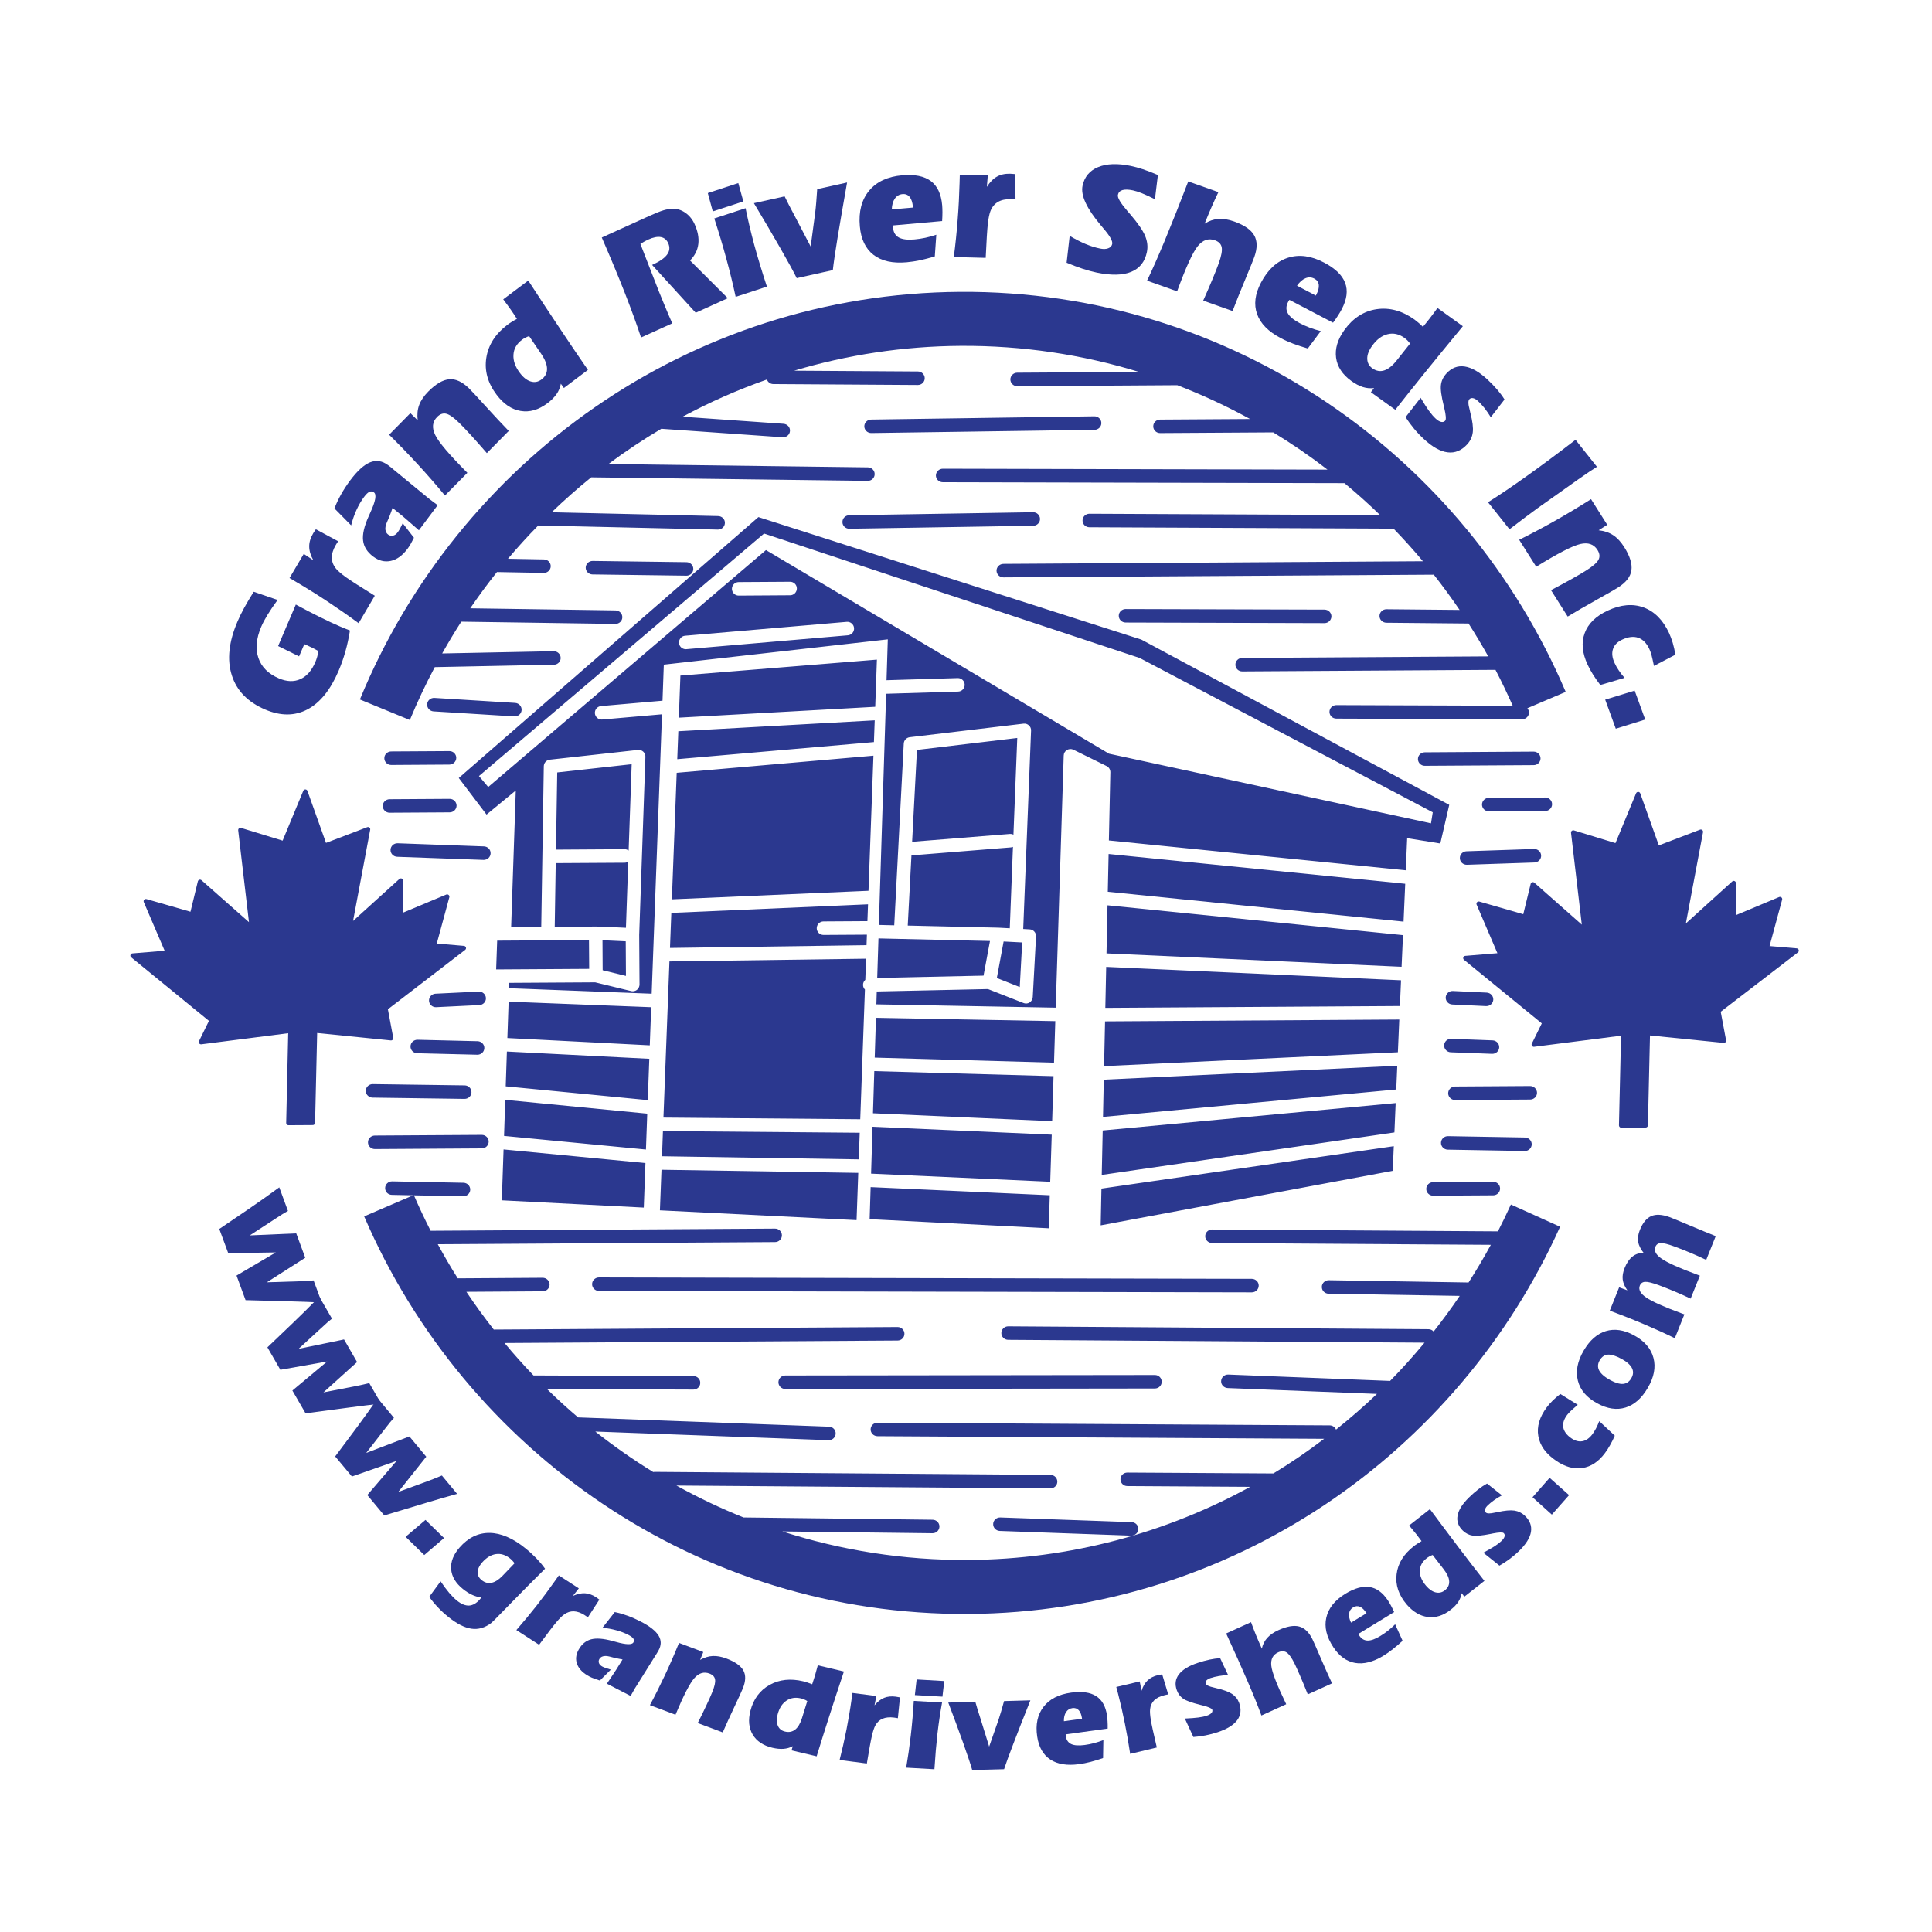 <?xml version="1.0" encoding="UTF-8" standalone="no"?>
<svg
   xmlns:dc="http://purl.org/dc/elements/1.1/"
   xmlns:cc="http://creativecommons.org/ns#"
   xmlns:rdf="http://www.w3.org/1999/02/22-rdf-syntax-ns#"
   xmlns:svg="http://www.w3.org/2000/svg"
   xmlns="http://www.w3.org/2000/svg"
   version="1.1"
   id="svg2"
   viewBox="0 0 250 250"
   height="250"
   width="250">
  <defs
     id="defs4">
    <clipPath
       clipPathUnits="userSpaceOnUse"
       id="clipPath3340">
      <path
         d="M 0,612 792,612 792,0 0,0 Z"
         id="path3342" />
    </clipPath>
  </defs>
  <g
     transform="translate(-93.654,-360.203)"
     id="layer1">
    <g
       transform="matrix(0.517,0,0,-0.517,13.467,643.51)"
       id="g3344">
      <g
         clip-path="url(#clipPath18)"
         id="g3346">
        <g
           transform="translate(251.297,358.205)"
           id="g3348">
          <path
             d="m 0,0 c 0,-0.935 0.779,-1.688 1.729,-1.687 l 14.557,0.095 c 0.95,0.005 1.726,0.765 1.716,1.7 -0.003,0.932 -0.783,1.686 -1.733,1.676 L 1.716,1.697 C 0.758,1.688 -0.017,0.926 0,0 m 26.594,-23.825 c 0.045,0.94 -0.697,1.719 -1.657,1.759 l -21.602,0.782 c -0.946,0.033 -1.75,-0.695 -1.784,-1.632 -0.041,-0.93 0.707,-1.712 1.661,-1.75 l 21.601,-0.784 0.073,0 c 0.919,0.009 1.688,0.721 1.708,1.625 m 50.735,71.178 c 0.018,0.937 -0.751,1.699 -1.695,1.716 l -23.485,0.309 c -0.944,0.015 -1.74,-0.73 -1.753,-1.665 -0.007,-0.933 0.758,-1.7 1.708,-1.71 L 75.586,45.69 c 0.014,-0.004 0.014,-0.004 0.031,-0.004 0.937,0.006 1.702,0.746 1.712,1.667 m 39.082,10.089 46.006,0.75 c 0.947,0.012 1.709,0.784 1.692,1.715 -0.017,0.935 -0.796,1.68 -1.754,1.663 l -46.006,-0.75 c -0.951,-0.012 -1.709,-0.786 -1.692,-1.719 0.007,-0.93 0.793,-1.668 1.734,-1.664 0,0 0.013,0.005 0.02,0.005 m -83.884,-46.971 0.107,0 c 0.916,0.006 1.661,0.687 1.722,1.575 0.055,0.935 -0.658,1.737 -1.616,1.8 l -20.194,1.251 c -0.954,0.058 -1.781,-0.65 -1.829,-1.577 -0.069,-0.935 0.658,-1.734 1.609,-1.798 z m 202.776,23.345 0.02,0 c 0.95,0.003 1.709,0.753 1.72,1.684 0,0.936 -0.77,1.694 -1.73,1.698 l -49.764,0.142 c -0.95,0.005 -1.73,-0.75 -1.73,-1.685 -0.003,-0.93 0.763,-1.686 1.72,-1.692 z M 1.335,-13.64 l 15.026,0.092 c 0.954,0.01 1.72,0.767 1.72,1.702 -0.011,0.932 -0.796,1.687 -1.737,1.68 L 1.314,-10.26 c -0.95,-0.006 -1.719,-0.767 -1.712,-1.702 0.014,-0.932 0.779,-1.685 1.733,-1.678 m 11.65,-48.667 10.799,0.526 c 0.95,0.045 1.685,0.841 1.64,1.767 -0.048,0.937 -0.868,1.654 -1.819,1.606 l -10.802,-0.525 c -0.937,-0.051 -1.671,-0.84 -1.623,-1.774 0.045,-0.909 0.81,-1.606 1.729,-1.606 0.031,0 0.049,0 0.076,0.006 M 6.554,-72.11 c -0.034,-0.93 0.728,-1.705 1.685,-1.726 l 15.023,-0.371 0.059,0 c 0.926,0.007 1.684,0.734 1.708,1.654 0.025,0.927 -0.734,1.705 -1.684,1.73 l -15.02,0.363 c -0.961,0.022 -1.754,-0.713 -1.771,-1.65 M -4.649,-83.231 c -0.011,-0.934 0.758,-1.703 1.701,-1.713 l 23.015,-0.319 0.035,0 c 0.933,0.007 1.702,0.748 1.709,1.667 0.01,0.934 -0.748,1.702 -1.702,1.716 l -23.005,0.317 c -0.954,0.013 -1.736,-0.735 -1.753,-1.668 m 2.288,-14.591 26.759,0.172 c 0.961,0.003 1.719,0.768 1.719,1.701 0,0.933 -0.785,1.681 -1.736,1.678 l -26.756,-0.167 c -0.964,-0.008 -1.729,-0.77 -1.719,-1.703 0,-0.93 0.779,-1.685 1.733,-1.681 m 284.326,-13.874 c -1.027,-2.279 -2.121,-4.505 -3.25,-6.719 l -71.524,0.463 c -0.95,0.004 -1.736,-0.744 -1.736,-1.681 0,-0.933 0.759,-1.695 1.713,-1.702 l 69.779,-0.45 c -1.753,-3.219 -3.613,-6.365 -5.576,-9.433 l -34.971,0.57 c -0.953,0.017 -1.746,-0.728 -1.753,-1.662 -0.02,-0.936 0.742,-1.698 1.692,-1.718 l 32.819,-0.539 c -2.069,-3.058 -4.245,-6.039 -6.533,-8.929 -0.303,0.357 -0.766,0.587 -1.28,0.59 l -105.173,0.72 c -0.954,0.007 -1.733,-0.744 -1.743,-1.68 -0.007,-0.931 0.765,-1.696 1.712,-1.702 l 104.209,-0.707 c -2.746,-3.319 -5.618,-6.52 -8.627,-9.581 -0.035,0.003 -0.066,0.01 -0.103,0.01 l -40.386,1.585 c -0.961,0.038 -1.75,-0.686 -1.795,-1.623 -0.041,-0.929 0.701,-1.712 1.658,-1.757 l 37.345,-1.462 c -3.274,-3.132 -6.702,-6.101 -10.24,-8.935 -0.261,0.617 -0.878,1.063 -1.592,1.063 l -113.158,0.666 c -0.953,0.01 -1.736,-0.745 -1.736,-1.674 -0.007,-0.937 0.762,-1.696 1.72,-1.703 l 111.788,-0.655 c -4.074,-3.102 -8.301,-5.995 -12.701,-8.665 l -36.542,0.22 c -0.963,0.004 -1.736,-0.748 -1.736,-1.681 0,-0.933 0.759,-1.695 1.706,-1.699 l 30.767,-0.188 c -21.001,-11.517 -45.015,-18.146 -70.579,-18.304 -16.218,-0.103 -31.849,2.419 -46.518,7.137 l 37.568,-0.45 c 0.014,0.004 0.024,0 0.038,0 0.936,0.004 1.695,0.745 1.709,1.672 0.01,0.926 -0.759,1.695 -1.703,1.709 l -47.324,0.569 c -5.782,2.313 -11.392,4.99 -16.801,7.989 l 93.595,-0.714 0.025,0 c 0.936,0 1.711,0.748 1.711,1.675 0.011,0.929 -0.757,1.695 -1.702,1.702 l -99.071,0.759 c -0.134,0 -0.254,-0.011 -0.374,-0.038 -5.034,3.087 -9.862,6.475 -14.488,10.123 l 58.363,-2.156 0.086,0 c 0.927,0.004 1.679,0.721 1.709,1.627 0.045,0.934 -0.696,1.719 -1.657,1.75 l -62.814,2.324 c -2.677,2.274 -5.274,4.642 -7.783,7.099 l 36.646,-0.138 0.017,0 c 0.946,0.007 1.702,0.759 1.702,1.682 0.017,0.934 -0.756,1.699 -1.709,1.699 l -40.026,0.155 c -2.511,2.621 -4.934,5.329 -7.254,8.122 l 98.392,0.618 c 0.941,0.003 1.716,0.771 1.699,1.705 0,0.934 -0.776,1.682 -1.733,1.675 l -101.055,-0.632 c -2.399,3.061 -4.691,6.204 -6.849,9.45 l 19.107,0.124 c 0.96,0.007 1.719,0.765 1.719,1.702 0,0.926 -0.79,1.682 -1.737,1.682 l -21.251,-0.138 c -1.764,2.783 -3.411,5.635 -5,8.545 l 84.416,0.528 c 0.96,0.007 1.729,0.769 1.715,1.703 -0.003,0.936 -0.778,1.68 -1.733,1.673 l -86.182,-0.542 c -1.483,2.911 -2.883,5.862 -4.18,8.872 l 12.319,-0.238 0.052,0 c 0.933,0 1.702,0.741 1.716,1.655 0.017,0.929 -0.738,1.708 -1.692,1.725 l -17.851,0.351 c -0.944,0.009 -1.736,-0.725 -1.753,-1.661 -0.017,-0.937 0.734,-1.706 1.684,-1.719 l 5.326,-0.111 -12.261,-5.274 c 25.349,-58.881 83.64,-99.929 151.278,-99.507 65.907,0.415 122.461,40.108 148.05,96.916 l -12.315,5.56 z M 179.462,83.915 c -0.021,0.931 -0.804,1.677 -1.757,1.664 l -55.862,-0.814 c -0.961,-0.01 -1.719,-0.782 -1.709,-1.712 0.014,-0.928 0.793,-1.669 1.737,-1.664 l 0.013,0 55.876,0.808 c 0.947,0.017 1.716,0.782 1.702,1.718 M 98.636,-156.186 c 0,-0.933 0.775,-1.695 1.726,-1.688 l 92.493,0.124 0.014,0 c 0.953,0.006 1.701,0.762 1.701,1.691 0,0.93 -0.764,1.685 -1.715,1.685 l -92.493,-0.116 c -0.951,-0.007 -1.726,-0.759 -1.726,-1.696 M 292.27,-11.499 c -0.007,0.932 -0.783,1.68 -1.733,1.671 L 276.45,-9.912 c -0.954,-0.008 -1.725,-0.767 -1.719,-1.697 0.01,-0.94 0.779,-1.688 1.744,-1.685 l 14.086,0.093 c 0.94,0 1.718,0.767 1.709,1.702 m -16.362,-47.163 -8.455,0.405 c -0.951,0.048 -1.761,-0.673 -1.806,-1.602 -0.041,-0.937 0.687,-1.727 1.634,-1.775 l 8.459,-0.404 c 0.024,-0.007 0.062,0 0.092,0 0.913,0 1.672,0.706 1.723,1.605 0.042,0.934 -0.693,1.727 -1.647,1.771 M 152.384,-191.654 c -0.034,-0.93 0.703,-1.712 1.657,-1.746 l 32.881,-1.177 0.068,0 c 0.924,0.007 1.689,0.717 1.72,1.633 0.03,0.926 -0.711,1.713 -1.668,1.747 l -32.874,1.17 c -0.943,0.034 -1.754,-0.694 -1.784,-1.627 m 110.137,82.165 15.024,0.093 c 0.95,0.009 1.716,0.771 1.709,1.701 0,0.937 -0.773,1.692 -1.736,1.681 l -15.017,-0.092 c -0.954,-0.007 -1.73,-0.769 -1.719,-1.703 0.007,-0.932 0.782,-1.687 1.739,-1.68 m 27.01,85.139 c -0.034,0.935 -0.834,1.662 -1.788,1.633 l -16.896,-0.568 c -0.941,-0.03 -1.693,-0.808 -1.658,-1.743 0.024,-0.92 0.799,-1.639 1.733,-1.637 l 0.045,0 16.9,0.573 c 0.937,0.031 1.702,0.814 1.664,1.742 m -24.278,-47.486 c -0.034,-0.936 0.707,-1.719 1.65,-1.757 l 10.329,-0.39 0.082,0 c 0.92,0.003 1.689,0.716 1.723,1.623 0.031,0.933 -0.71,1.715 -1.66,1.75 l -10.34,0.39 c -0.95,0.042 -1.75,-0.678 -1.784,-1.616 m 23.245,-11.887 c -0.014,0.931 -0.785,1.686 -1.739,1.682 l -18.778,-0.12 c -0.958,-0.007 -1.719,-0.769 -1.719,-1.702 0.01,-0.933 0.797,-1.682 1.743,-1.682 l 18.784,0.12 c 0.94,0.004 1.72,0.766 1.709,1.702 m -3.044,-14.587 c 0.938,0.007 1.702,0.742 1.72,1.662 0.017,0.932 -0.745,1.701 -1.702,1.722 l -19.254,0.339 c -0.947,0.018 -1.74,-0.73 -1.754,-1.664 -0.017,-0.927 0.748,-1.702 1.702,-1.716 l 19.247,-0.336 c 0.018,-0.007 0.027,-0.007 0.041,-0.007 m 2.207,96.585 c 0.961,0.007 1.726,0.767 1.719,1.703 -0.01,0.933 -0.782,1.679 -1.733,1.678 L 260.418,1.482 c -0.964,-0.003 -1.73,-0.767 -1.719,-1.702 0.007,-0.929 0.776,-1.681 1.733,-1.673 z M 51.998,-131.64 c 0,-0.93 0.772,-1.692 1.719,-1.695 l 163.395,-0.353 0.021,0 c 0.943,0.006 1.713,0.757 1.713,1.688 0.009,0.937 -0.77,1.687 -1.734,1.695 l -163.381,0.353 c -0.951,0 -1.733,-0.751 -1.733,-1.688 M 6.386,9.565 l 0,0.004 z m 6.235,13.239 29.823,0.604 c 0.951,0.015 1.72,0.788 1.689,1.721 -0.024,0.934 -0.814,1.675 -1.757,1.658 L 14.474,26.225 c 1.524,2.704 3.109,5.362 4.784,7.956 l 38.556,-0.564 0.031,0 c 0.944,0.01 1.713,0.746 1.719,1.669 0.014,0.93 -0.744,1.697 -1.705,1.714 l -36.36,0.53 c 2.124,3.11 4.347,6.138 6.688,9.074 l 11.701,-0.218 c 0.01,0 0.028,-0.006 0.045,0 0.922,0.003 1.692,0.736 1.712,1.654 0.014,0.935 -0.734,1.7 -1.695,1.722 l -9.015,0.167 c 2.426,2.877 4.952,5.651 7.584,8.33 l 44.953,-1.028 0.045,0 c 0.94,0.008 1.698,0.736 1.718,1.656 0.032,0.931 -0.72,1.7 -1.677,1.726 l -41.686,0.952 c 3.177,3.05 6.468,5.973 9.903,8.742 l 69.204,-0.881 0.03,0 c 0.947,0.004 1.702,0.748 1.713,1.668 0.013,0.935 -0.752,1.699 -1.696,1.709 L 56.075,73.63 c 4.261,3.18 8.702,6.134 13.293,8.853 0.086,-0.012 0.168,-0.037 0.254,-0.043 l 30.053,-2.105 c 0.045,-0.005 0.107,-0.01 0.138,-0.01 0.892,0.01 1.65,0.683 1.708,1.57 0.076,0.935 -0.648,1.743 -1.599,1.81 l -25.266,1.774 c 6.74,3.627 13.795,6.738 21.097,9.308 0.226,-0.655 0.858,-1.132 1.609,-1.138 l 36.148,-0.231 0.028,0 c 0.943,0.005 1.712,0.755 1.712,1.682 0.017,0.929 -0.762,1.693 -1.712,1.7 l -30.976,0.199 c 13.224,3.942 27.201,6.125 41.675,6.214 15.525,0.096 30.52,-2.192 44.641,-6.525 l -30.482,-0.194 c -0.941,-0.005 -1.719,-0.772 -1.709,-1.702 0.01,-0.935 0.786,-1.685 1.743,-1.681 l 40.036,0.257 c 6.282,-2.417 12.363,-5.253 18.214,-8.462 l -22.528,-0.144 c -0.947,-0.004 -1.713,-0.767 -1.702,-1.697 0,-0.935 0.773,-1.69 1.733,-1.681 l 28.293,0.175 c 4.708,-2.857 9.231,-5.966 13.579,-9.315 l -96.268,0.223 c -0.948,0 -1.726,-0.759 -1.737,-1.694 0,-0.926 0.765,-1.683 1.73,-1.688 l 100.53,-0.231 c 3.071,-2.548 6.056,-5.208 8.918,-7.991 l -72.742,0.336 c -0.954,0.004 -1.729,-0.749 -1.736,-1.684 -0.01,-0.931 0.766,-1.696 1.709,-1.698 l 76.139,-0.349 c 2.546,-2.631 5.006,-5.35 7.346,-8.159 L 154.943,48.648 c -0.947,-0.011 -1.718,-0.766 -1.718,-1.701 0.006,-0.937 0.796,-1.687 1.736,-1.678 l 107.708,0.674 c 2.244,-2.857 4.403,-5.801 6.458,-8.824 l -18.304,0.174 c -0.954,0.009 -1.729,-0.744 -1.743,-1.676 -0.01,-0.935 0.759,-1.691 1.716,-1.705 l 20.575,-0.192 c 1.716,-2.689 3.37,-5.426 4.918,-8.227 l -61.565,-0.385 c -0.954,-0.006 -1.719,-0.765 -1.708,-1.7 0.003,-0.931 0.771,-1.686 1.722,-1.676 l 63.369,0.394 c 1.535,-2.94 2.956,-5.933 4.314,-8.983 l -44.133,0.159 c -0.954,0.004 -1.729,-0.753 -1.729,-1.685 -0.007,-0.935 0.765,-1.693 1.719,-1.697 l 46.477,-0.164 0.027,0 c 0.944,0.003 1.702,0.753 1.709,1.68 0,0.417 -0.158,0.787 -0.405,1.084 l 9.598,4.085 C 270.479,75.821 212.01,117.145 144.145,116.733 76.286,116.294 18.331,74.23 -6.118,14.708 L 6.386,9.569 c 1.87,4.529 3.96,8.941 6.235,13.235 m 155.311,-88.607 -44.885,0.834 -0.312,-9.959 44.877,-1.269 z m -0.44,-13.77 -44.863,1.262 -0.33,-10.548 44.847,-1.977 z m -46.026,-35.788 44.833,-2.288 0.254,8.269 -44.837,2.035 z m -49.5,80.042 49.211,2.143 1.239,33.814 -49.242,-4.283 z m -2.471,-64.301 49.246,-0.776 0.243,6.664 -49.255,0.412 z m 0.36,9.68 49.26,-0.412 1.17,32.458 c -0.285,0.299 -0.463,0.694 -0.473,1.133 -0.018,0.511 0.212,0.975 0.566,1.295 l 0.195,5.292 -49.218,-0.684 z m 1.637,42.458 49.195,0.693 0.092,2.627 -10.857,-0.067 c -0.923,-0.007 -1.702,0.745 -1.702,1.682 0,0.929 0.745,1.693 1.685,1.701 l 11.001,0.069 0.155,4.214 -49.232,-2.148 z m 95.548,-46.734 -44.854,1.98 -0.36,-11.733 44.836,-2.034 z m -34.943,73.302 24.446,1.962 c 0.332,0.027 0.642,-0.042 0.912,-0.186 L 158.413,5.07 133.308,2.078 Z m 122.862,-23.365 -73.957,7.464 -0.254,-12.029 73.857,-3.355 z m -0.491,-11.294 -73.798,3.35 -0.217,-10.255 73.734,0.46 z m -101.168,0.565 5.737,-2.261 0.608,11.158 -4.65,0.24 z m -79.594,65.16 49.156,2.723 0.422,11.804 -49.183,-3.985 z m 49.654,-65.144 26.611,0.577 1.613,8.666 -27.912,0.648 z m 8.568,30.673 -0.926,-17.566 22.696,-0.529 2.841,-0.15 0.796,20.382 c -0.157,-0.068 -0.336,-0.121 -0.522,-0.138 l -24.816,-1.994 c -0.027,-0.005 -0.055,-0.005 -0.069,-0.005 m -58.617,24.082 49.225,4.281 0.199,5.441 -49.156,-2.73 z M 60.127,-22.768 c 0.378,0.003 0.731,-0.127 1.016,-0.343 L 61.905,-1.496 43.271,-3.557 42.956,-22.89 c 0.055,0.005 0.103,0.014 0.151,0.014 z m -32.143,-30.091 23.287,0.144 -0.052,7.199 -22.978,-0.144 z m 37.366,-48.463 -35.509,3.41 -0.44,-12.737 35.534,-1.819 z M 42.644,-42.19 c 5.023,0.028 9.59,0.06 10.229,0.065 l 0.017,0 0.017,0 c 1.112,0.003 5.199,-0.199 7.563,-0.316 l 0.577,16.564 c -0.254,-0.168 -0.567,-0.268 -0.896,-0.275 l -17.017,-0.102 c -0.086,0 -0.151,0.011 -0.24,0.018 z M 181.38,1.134 95.517,52.101 l -69.52,-59.3 -2.316,2.741 71.355,60.697 94.01,-31.143 73.362,-38.627 -0.442,-2.762 z M 86.993,42.391 c 0,0.928 0.755,1.69 1.684,1.699 l 12.872,0.08 c 0.937,0.004 1.702,-0.746 1.702,-1.677 0,-0.936 -0.751,-1.694 -1.674,-1.702 L 88.694,40.707 c -0.929,-0.004 -1.684,0.749 -1.701,1.684 m 29.03,-11.62 -40.437,-3.475 c -0.051,-0.005 -0.103,-0.005 -0.137,-0.005 -0.875,-0.003 -1.627,0.662 -1.699,1.541 -0.068,0.937 0.604,1.753 1.531,1.83 l 40.454,3.475 c 0.93,0.079 1.746,-0.608 1.829,-1.539 0.076,-0.932 -0.607,-1.744 -1.541,-1.827 m 139.979,-50.78 8.294,-1.33 2.237,9.672 L 189.475,29.696 93.629,60.36 18.63,-4.947 l 6.949,-9.155 7.319,6.028 -1.163,-34.183 c 1.997,0.01 4.711,0.025 7.536,0.048 l 0.638,40.195 c 0.017,0.85 0.655,1.561 1.506,1.652 l 22.058,2.44 c 0.484,0.056 0.974,-0.11 1.335,-0.439 0.363,-0.337 0.559,-0.81 0.532,-1.303 l -1.551,-44.546 0.079,-12.414 c 0.003,-0.522 -0.241,-1.016 -0.639,-1.338 -0.295,-0.233 -0.669,-0.363 -1.04,-0.363 -0.133,0 -0.281,0.013 -0.418,0.048 l -9.008,2.189 -21.505,-0.131 -0.038,-1.338 35.688,-1.376 2.587,69.929 -14.954,-1.304 c -0.052,-0.008 -0.09,-0.008 -0.138,-0.008 -0.871,-0.009 -1.623,0.66 -1.702,1.545 -0.085,0.924 0.608,1.746 1.541,1.83 l 15.38,1.343 0.326,9.027 56.064,6.329 -0.319,-10.229 17.81,0.535 c 0.943,0.027 1.719,-0.71 1.75,-1.64 0.017,-0.934 -0.704,-1.716 -1.64,-1.74 l -18.019,-0.547 -1.823,-57.859 3.851,-0.094 2.385,45.489 c 0.044,0.819 0.676,1.49 1.493,1.587 l 28.491,3.399 c 0.488,0.059 0.982,-0.099 1.335,-0.437 0.367,-0.333 0.576,-0.813 0.542,-1.306 l -1.963,-49.656 1.61,-0.091 c 0.453,-0.02 0.875,-0.219 1.171,-0.556 0.294,-0.334 0.456,-0.766 0.428,-1.221 l -0.824,-15.176 c -0.034,-0.546 -0.322,-1.04 -0.775,-1.335 -0.271,-0.171 -0.59,-0.268 -0.892,-0.268 -0.22,0 -0.433,0.041 -0.632,0.117 l -8.908,3.5 -27.836,-0.604 -0.097,-3.219 44.888,-0.834 2.001,63.093 c 0.01,0.581 0.318,1.103 0.82,1.397 0.487,0.298 1.094,0.32 1.61,0.071 l 8.303,-4.088 c 0.591,-0.29 0.951,-0.893 0.944,-1.555 l -0.37,-17.072 74.312,-7.465 z M 65.803,-88.955 30.259,-85.5 l -0.298,-9.028 35.516,-3.408 z m -5.333,34.475 -0.051,8.654 c -1.616,0.077 -4.107,0.207 -5.82,0.272 l 0.041,-7.506 z m 118.824,-62.435 73.095,13.65 0.267,6.163 -73.174,-10.614 z m 73.829,30.605 -73.325,-6.859 -0.24,-11.122 73.253,10.635 z m -184.149,-26.844 49.221,-2.45 0.422,11.825 -49.249,0.782 z m 186.541,81.732 -74.238,7.451 -0.203,-9.452 L 255.1,-40.9 Z M 66.317,-75.226 30.671,-73.407 30.379,-82.12 65.93,-85.568 Z m 0.471,12.913 -35.684,1.383 -0.313,-9.097 35.644,-1.826 z m 186.739,-14.66 -73.462,-3.475 -0.192,-9.321 73.4,6.864 z m 0.505,11.572 -73.647,-0.46 -0.244,-11.198 73.538,3.47 z"
             style="fill:#2b388f;fill-opacity:1"
             id="path3350" />
        </g>
        <g
           transform="translate(271.231,311.239)"
           id="g3352">
          <path
             d="m 0,0 -6.808,0.577 3.143,11.595 c 0.059,0.213 -0.01,0.431 -0.178,0.575 -0.168,0.142 -0.388,0.18 -0.591,0.096 l -10.74,-4.499 -0.052,7.982 c -0.006,0.228 -0.133,0.43 -0.336,0.518 -0.202,0.084 -0.432,0.05 -0.597,-0.096 l -11.602,-10.511 4.289,22.844 c 0.042,0.202 -0.03,0.404 -0.192,0.533 -0.161,0.131 -0.363,0.167 -0.563,0.094 l -10.308,-3.934 -4.643,13.011 c -0.075,0.219 -0.281,0.371 -0.521,0.376 -0.234,0.003 -0.432,-0.131 -0.525,-0.35 l -5.168,-12.469 -10.394,3.181 c -0.189,0.054 -0.381,0.016 -0.535,-0.109 -0.141,-0.121 -0.206,-0.308 -0.189,-0.495 l 2.694,-22.981 -11.88,10.494 c -0.151,0.134 -0.35,0.177 -0.535,0.117 -0.189,-0.06 -0.33,-0.21 -0.381,-0.405 l -1.846,-7.598 -11.009,3.166 c -0.213,0.06 -0.429,-0.007 -0.576,-0.171 -0.151,-0.16 -0.186,-0.392 -0.093,-0.596 l 5.209,-12.154 -8.054,-0.669 c -0.227,-0.019 -0.422,-0.174 -0.491,-0.395 -0.068,-0.222 0,-0.456 0.189,-0.599 l 19.45,-15.897 -2.484,-5.054 c -0.097,-0.186 -0.066,-0.405 0.047,-0.573 0.121,-0.168 0.32,-0.264 0.533,-0.237 l 21.742,2.779 -0.505,-22.449 c -0.017,-0.15 0.052,-0.301 0.155,-0.411 0.116,-0.11 0.25,-0.169 0.411,-0.169 l 6.109,0.038 c 0.302,0.007 0.555,0.247 0.555,0.553 l 0.522,22.493 18.434,-1.859 c 0.186,-0.014 0.354,0.048 0.47,0.181 0.117,0.127 0.168,0.313 0.137,0.485 l -1.335,7.13 19.327,14.853 C 0.47,-0.868 0.556,-0.625 0.491,-0.401 0.419,-0.178 0.216,-0.021 0,0"
             style="fill:#2b388f;fill-opacity:1"
             id="path3354" />
        </g>
        <g
           transform="translate(605.303,310.215)"
           id="g3356">
          <path
             d="m 0,0 c -0.068,0.223 -0.261,0.382 -0.497,0.405 l -6.802,0.576 3.144,11.595 c 0.061,0.206 0,0.427 -0.168,0.573 -0.158,0.144 -0.388,0.183 -0.587,0.095 l -10.751,-4.499 -0.045,7.985 c -0.007,0.228 -0.141,0.427 -0.343,0.515 -0.206,0.089 -0.435,0.05 -0.597,-0.099 l -11.602,-10.504 4.296,22.84 c 0.031,0.201 -0.03,0.408 -0.195,0.535 -0.159,0.129 -0.371,0.168 -0.56,0.094 l -10.309,-3.936 -4.649,13.014 c -0.075,0.22 -0.277,0.373 -0.515,0.376 -0.233,0 -0.442,-0.133 -0.535,-0.355 l -5.157,-12.466 -10.395,3.184 c -0.185,0.05 -0.391,0.012 -0.535,-0.11 -0.151,-0.122 -0.223,-0.307 -0.192,-0.498 l 2.697,-22.979 -11.88,10.495 c -0.147,0.126 -0.349,0.177 -0.539,0.117 -0.191,-0.058 -0.336,-0.218 -0.377,-0.405 l -1.856,-7.599 -10.998,3.166 c -0.213,0.062 -0.44,-0.005 -0.584,-0.17 -0.141,-0.163 -0.182,-0.396 -0.092,-0.597 l 5.205,-12.153 -8.047,-0.669 c -0.233,-0.017 -0.429,-0.178 -0.494,-0.396 -0.079,-0.215 0.004,-0.455 0.186,-0.603 l 19.46,-15.9 -2.485,-5.05 c -0.106,-0.183 -0.075,-0.406 0.048,-0.571 0.12,-0.171 0.319,-0.26 0.525,-0.233 l 21.749,2.773 -0.521,-22.446 c 0,-0.154 0.061,-0.305 0.171,-0.408 0.097,-0.109 0.251,-0.172 0.402,-0.172 l 6.118,0.042 c 0.302,0.003 0.556,0.243 0.556,0.549 l 0.519,22.497 18.426,-1.86 c 0.175,-0.021 0.365,0.048 0.481,0.178 0.12,0.131 0.168,0.309 0.137,0.488 l -1.341,7.127 19.333,14.855 C -0.01,-0.462 0.059,-0.22 0,0"
             style="fill:#2b388f;fill-opacity:1"
             id="path3358" />
        </g>
        <g
           transform="translate(242.69,390.176)"
           id="g3360">
          <path
             d="m 0,0 c -0.285,-1.808 -0.659,-3.546 -1.132,-5.228 -0.473,-1.678 -1.043,-3.311 -1.716,-4.884 -2.035,-4.767 -4.636,-7.975 -7.803,-9.645 -3.178,-1.667 -6.705,-1.671 -10.583,-0.02 -4.344,1.858 -7.127,4.718 -8.339,8.584 -1.232,3.863 -0.758,8.345 1.435,13.449 0.45,1.071 1.009,2.216 1.681,3.442 0.68,1.23 1.465,2.562 2.368,3.996 l 5.974,-2.048 c -1.046,-1.45 -1.907,-2.709 -2.546,-3.771 -0.645,-1.068 -1.17,-2.049 -1.551,-2.948 -1.252,-2.938 -1.479,-5.544 -0.697,-7.817 0.783,-2.277 2.502,-3.974 5.131,-5.098 1.973,-0.839 3.757,-0.901 5.346,-0.194 1.596,0.707 2.841,2.123 3.75,4.238 0.189,0.45 0.357,0.904 0.481,1.364 0.127,0.458 0.23,0.939 0.305,1.44 -0.532,0.298 -1.04,0.571 -1.517,0.813 -0.48,0.235 -0.936,0.452 -1.372,0.635 l -0.638,0.275 -1.311,-3.062 -5.247,2.586 4.434,10.384 C -11.41,5.331 -9.405,4.292 -7.515,3.356 -5.621,2.417 -3.97,1.646 -2.546,1.038 -1.979,0.8 -1.52,0.607 -1.132,0.45 -0.762,0.293 -0.374,0.143 0,0"
             style="fill:#2b388f;fill-opacity:1"
             id="path3362" />
        </g>
        <g
           transform="translate(239.74,412.507)"
           id="g3364">
          <path
             d="M 0,0 C -0.083,-0.122 -0.168,-0.239 -0.254,-0.369 -0.34,-0.494 -0.453,-0.69 -0.607,-0.951 -1.28,-2.088 -1.599,-3.157 -1.585,-4.149 -1.568,-5.141 -1.198,-6.059 -0.491,-6.906 0,-7.482 0.827,-8.188 1.98,-9.017 c 1.153,-0.821 3.544,-2.358 7.186,-4.608 l -4.046,-6.88 c -2.492,1.839 -5.035,3.611 -7.621,5.325 -2.591,1.72 -5.227,3.367 -7.897,4.937 l -1.777,1.05 3.565,6.036 2.392,-1.589 c -0.683,1.224 -1.019,2.363 -1.026,3.438 -0.01,1.069 0.319,2.161 0.978,3.276 0.113,0.216 0.336,0.527 0.618,0.94 0.037,0.038 0.071,0.072 0.085,0.094 z"
             style="fill:#2b388f;fill-opacity:1"
             id="path3366" />
        </g>
        <g
           transform="translate(258.709,413.397)"
           id="g3368">
          <path
             d="m 0,0 c -0.268,-0.53 -0.521,-1.036 -0.789,-1.504 -0.272,-0.467 -0.539,-0.893 -0.827,-1.272 -1.259,-1.68 -2.643,-2.687 -4.176,-3.023 -1.527,-0.335 -3.003,0.029 -4.417,1.091 -1.496,1.119 -2.344,2.462 -2.525,4.025 -0.186,1.563 0.288,3.578 1.396,6.041 0.093,0.235 0.244,0.572 0.446,0.996 1.287,2.8 1.579,4.459 0.886,4.982 -0.371,0.278 -0.752,0.326 -1.136,0.156 -0.381,-0.173 -0.837,-0.604 -1.349,-1.295 -0.703,-0.939 -1.331,-2.02 -1.887,-3.234 -0.56,-1.217 -1.002,-2.51 -1.342,-3.868 l -4.176,4.235 c 0.436,1.17 0.992,2.345 1.661,3.533 0.666,1.183 1.431,2.359 2.309,3.534 1.778,2.371 3.425,3.859 4.959,4.478 1.544,0.614 3.033,0.377 4.482,-0.703 0.24,-0.179 0.497,-0.38 0.789,-0.609 0.291,-0.234 0.587,-0.488 0.895,-0.752 L 3.202,10.233 C 3.353,10.094 3.593,9.903 3.901,9.667 4.214,9.427 4.897,8.925 5.933,8.146 L 1.239,1.867 C 0.151,2.805 -0.689,3.535 -1.28,4.062 -1.894,4.588 -2.323,4.962 -2.567,5.177 L -5.363,7.464 C -5.439,7.199 -5.542,6.904 -5.659,6.589 -5.772,6.27 -5.93,5.856 -6.129,5.341 L -6.801,3.775 C -7.093,3.109 -7.199,2.519 -7.141,2.007 -7.076,1.493 -6.856,1.091 -6.465,0.796 -6.077,0.511 -5.666,0.42 -5.236,0.521 c 0.435,0.099 0.84,0.383 1.176,0.852 0.168,0.219 0.357,0.518 0.567,0.894 0.202,0.37 0.432,0.827 0.682,1.364 z"
             style="fill:#2b388f;fill-opacity:1"
             id="path3370" />
        </g>
        <g
           transform="translate(266.468,423.961)"
           id="g3372">
          <path
             d="m 0,0 c -2.045,2.49 -4.238,5 -6.558,7.532 -2.323,2.536 -4.79,5.098 -7.415,7.682 l 5.322,5.403 1.829,-1.795 c -0.168,1.428 -0.052,2.702 0.371,3.828 0.415,1.132 1.173,2.249 2.264,3.358 1.905,1.928 3.659,2.956 5.275,3.088 1.62,0.131 3.253,-0.633 4.937,-2.28 0.601,-0.594 1.991,-2.085 4.163,-4.479 2.172,-2.388 4.094,-4.447 5.775,-6.174 l -5.48,-5.553 c -1.39,1.619 -2.697,3.083 -3.901,4.407 -1.215,1.327 -2.173,2.347 -2.917,3.07 -1.383,1.378 -2.492,2.163 -3.301,2.372 -0.814,0.214 -1.582,-0.05 -2.327,-0.8 -1.194,-1.209 -1.342,-2.712 -0.47,-4.511 0.868,-1.803 3.548,-4.958 8.043,-9.469 z"
             style="fill:#2b388f;fill-opacity:1"
             id="path3374" />
        </g>
        <g
           transform="translate(287.534,463.854)"
           id="g3376">
          <path
             d="m 0,0 c -0.367,-0.115 -0.686,-0.252 -0.968,-0.408 -0.291,-0.146 -0.559,-0.314 -0.803,-0.496 -1.341,-1.013 -2.062,-2.256 -2.147,-3.749 -0.103,-1.489 0.435,-3.021 1.616,-4.579 0.85,-1.129 1.753,-1.84 2.714,-2.122 0.957,-0.291 1.853,-0.123 2.673,0.497 0.937,0.703 1.404,1.595 1.397,2.669 -0.011,1.08 -0.491,2.32 -1.448,3.727 z m 7.941,-11.916 c -0.169,-0.935 -0.519,-1.801 -1.074,-2.592 -0.56,-0.798 -1.315,-1.565 -2.3,-2.301 -2.21,-1.654 -4.443,-2.296 -6.701,-1.917 -2.265,0.385 -4.262,1.731 -5.998,4.039 -2.242,2.965 -3.092,6.062 -2.577,9.291 0.514,3.224 2.288,5.979 5.308,8.258 0.298,0.223 0.638,0.456 1.033,0.695 0.381,0.24 0.82,0.501 1.314,0.767 -0.463,0.716 -0.95,1.465 -1.496,2.239 -0.553,0.782 -1.191,1.664 -1.932,2.645 l 6.263,4.702 C 2.687,9.454 5.353,5.398 7.8,1.745 c 2.44,-3.662 4.746,-7.058 6.914,-10.202 l -6.015,-4.524 z"
             style="fill:#2b388f;fill-opacity:1"
             id="path3378" />
        </g>
        <g
           transform="translate(317.529,493.897)"
           id="g3380">
          <path
             d="M 0,0 C 1.603,0.721 2.817,1.21 3.641,1.455 4.464,1.699 5.226,1.824 5.933,1.836 7.062,1.862 8.129,1.524 9.118,0.826 10.109,0.13 10.878,-0.816 11.417,-2 c 0.816,-1.795 1.122,-3.463 0.933,-5.01 -0.192,-1.541 -0.882,-2.905 -2.073,-4.096 l 9.454,-9.438 -8.033,-3.646 -10.919,11.972 0.185,0.083 c 1.75,0.792 2.945,1.635 3.586,2.518 0.642,0.881 0.724,1.827 0.268,2.84 -0.392,0.863 -1.009,1.373 -1.853,1.528 -0.851,0.153 -1.912,-0.058 -3.181,-0.639 -0.32,-0.148 -0.649,-0.313 -0.961,-0.489 -0.323,-0.182 -0.642,-0.371 -0.971,-0.582 l 4.612,-11.849 c 0.418,-1.053 0.909,-2.258 1.479,-3.613 0.556,-1.357 1.18,-2.831 1.887,-4.427 l -7.813,-3.54 c -1.064,3.228 -2.416,6.968 -4.08,11.218 -1.668,4.241 -3.583,8.85 -5.745,13.808 z"
             style="fill:#2b388f;fill-opacity:1"
             id="path3382" />
        </g>
        <g
           transform="translate(341.71,495.877)"
           id="g3384">
          <path
             d="m 0,0 c 0.587,-2.918 1.314,-5.974 2.172,-9.174 0.875,-3.198 1.929,-6.68 3.167,-10.459 l -7.82,-2.558 c -0.659,3.076 -1.431,6.248 -2.323,9.513 -0.885,3.267 -1.894,6.639 -3.03,10.113 z m -8.208,-0.808 -1.246,4.59 7.632,2.503 1.266,-4.593 z"
             style="fill:#2b388f;fill-opacity:1"
             id="path3386" />
        </g>
        <g
           transform="translate(354.514,478.37)"
           id="g3388">
          <path
             d="m 0,0 c -0.813,1.661 -2.189,4.147 -4.087,7.474 -1.894,3.32 -4.111,7.084 -6.63,11.288 l 7.687,1.702 c 0.275,-0.589 0.638,-1.313 1.091,-2.181 0.45,-0.863 0.961,-1.836 1.534,-2.917 L 3.49,7.911 4.636,16.483 c 0.082,0.743 0.178,1.604 0.254,2.606 0.082,0.997 0.165,2.066 0.233,3.186 l 7.481,1.66 C 11.609,18.364 10.826,13.764 10.226,10.152 9.636,6.534 9.234,3.823 9.035,2.007 Z"
             style="fill:#2b388f;fill-opacity:1"
             id="path3390" />
        </g>
        <g
           transform="translate(378.304,495.569)"
           id="g3392">
          <path
             d="M 0,0 5.309,0.465 5.288,0.645 C 5.188,1.749 4.921,2.574 4.478,3.118 4.036,3.661 3.438,3.901 2.69,3.833 1.887,3.764 1.25,3.396 0.776,2.721 0.302,2.052 0.042,1.146 0,0 m 10.768,-11.758 c -1.266,-0.389 -2.488,-0.705 -3.671,-0.963 -1.181,-0.243 -2.32,-0.42 -3.405,-0.513 -3.506,-0.307 -6.255,0.311 -8.266,1.862 -1.997,1.549 -3.143,3.926 -3.418,7.136 -0.333,3.682 0.443,6.65 2.313,8.91 1.874,2.256 4.636,3.544 8.273,3.865 3.126,0.275 5.518,-0.207 7.179,-1.441 1.644,-1.234 2.594,-3.243 2.838,-6.033 0.041,-0.513 0.069,-1.103 0.069,-1.772 0,-0.669 -0.028,-1.403 -0.076,-2.207 L 0.313,-4.005 C 0.302,-4.077 0.302,-4.149 0.302,-4.224 c 0,-0.081 0,-0.208 0.017,-0.38 0.103,-1.146 0.594,-1.949 1.452,-2.429 0.861,-0.468 2.165,-0.633 3.891,-0.48 0.899,0.08 1.802,0.214 2.711,0.409 0.91,0.189 1.839,0.447 2.773,0.766 z"
             style="fill:#2b388f;fill-opacity:1"
             id="path3394" />
        </g>
        <g
           transform="translate(409.273,498.074)"
           id="g3396">
          <path
             d="m 0,0 c -0.147,0.016 -0.295,0.027 -0.445,0.041 -0.145,0.003 -0.381,0.016 -0.687,0.024 -1.321,0.035 -2.405,-0.197 -3.266,-0.7 -0.848,-0.499 -1.483,-1.266 -1.881,-2.299 -0.268,-0.707 -0.488,-1.765 -0.649,-3.17 -0.158,-1.409 -0.336,-4.252 -0.535,-8.526 l -7.978,0.207 c 0.398,3.065 0.717,6.15 0.954,9.243 0.25,3.097 0.401,6.199 0.487,9.301 l 0.055,2.061 7.004,-0.18 -0.231,-2.866 c 0.745,1.179 1.579,2.033 2.513,2.557 0.923,0.527 2.045,0.772 3.346,0.733 0.243,-0.006 0.624,-0.033 1.118,-0.085 0.048,-0.011 0.092,-0.022 0.12,-0.022 z"
             style="fill:#2b388f;fill-opacity:1"
             id="path3398" />
        </g>
        <g
           transform="translate(422.828,488.944)"
           id="g3400">
          <path
             d="m 0,0 c 1.459,-0.854 2.79,-1.534 4.019,-2.049 1.221,-0.504 2.409,-0.88 3.583,-1.118 0.812,-0.17 1.488,-0.153 2.044,0.063 0.556,0.206 0.892,0.568 1.002,1.086 0.144,0.721 -0.58,2.009 -2.182,3.866 C 8.212,2.155 8.013,2.397 7.869,2.56 7.858,2.574 7.845,2.594 7.824,2.613 c -3.558,4.226 -5.102,7.529 -4.605,9.91 0.464,2.238 1.757,3.795 3.885,4.684 2.137,0.887 4.866,0.985 8.205,0.299 0.922,-0.194 1.927,-0.468 3.022,-0.829 1.106,-0.362 2.351,-0.844 3.751,-1.443 L 21.338,9.178 c -1.346,0.67 -2.45,1.176 -3.298,1.513 -0.854,0.336 -1.596,0.573 -2.21,0.703 -1.129,0.232 -2.008,0.252 -2.632,0.067 C 12.58,11.267 12.199,10.876 12.072,10.265 11.921,9.565 12.738,8.21 14.481,6.192 14.787,5.827 15.03,5.549 15.205,5.35 17.086,3.155 18.308,1.373 18.881,0.012 19.45,-1.357 19.604,-2.706 19.33,-4.041 18.829,-6.479 17.515,-8.138 15.391,-9.006 13.27,-9.876 10.377,-9.933 6.716,-9.174 5.645,-8.951 4.481,-8.63 3.226,-8.222 1.98,-7.809 0.648,-7.309 -0.765,-6.719 Z"
             style="fill:#2b388f;fill-opacity:1"
             id="path3402" />
        </g>
        <g
           transform="translate(442.195,477.74)"
           id="g3404">
          <path
             d="m 0,0 c 1.246,2.574 2.729,5.943 4.469,10.107 1.722,4.172 3.677,9.077 5.844,14.724 l 7.545,-2.679 c -0.569,-1.168 -1.142,-2.414 -1.715,-3.733 -0.574,-1.315 -1.147,-2.701 -1.737,-4.156 1.105,0.698 2.24,1.088 3.439,1.182 1.176,0.09 2.491,-0.121 3.939,-0.631 2.553,-0.911 4.231,-2.064 5.03,-3.471 C 27.617,9.936 27.635,8.124 26.842,5.911 26.55,5.113 25.795,3.221 24.55,0.239 23.311,-2.747 22.258,-5.363 21.406,-7.607 l -7.353,2.609 c 0.875,1.947 1.661,3.749 2.343,5.403 0.69,1.654 1.198,2.963 1.548,3.936 0.659,1.841 0.903,3.181 0.742,3.999 -0.152,0.831 -0.725,1.414 -1.703,1.767 C 15.374,10.679 13.949,10.185 12.687,8.63 11.424,7.071 9.708,3.303 7.522,-2.676 Z"
             style="fill:#2b388f;fill-opacity:1"
             id="path3406" />
        </g>
        <g
           transform="translate(479.727,476.476)"
           id="g3408">
          <path
             d="m 0,0 4.718,-2.478 0.076,0.157 c 0.521,0.981 0.741,1.82 0.658,2.52 C 5.367,0.903 4.996,1.424 4.337,1.769 3.62,2.148 2.879,2.183 2.131,1.871 1.365,1.558 0.658,0.936 0,0 m 2.704,-15.716 c -1.276,0.355 -2.475,0.75 -3.606,1.178 -1.136,0.428 -2.194,0.898 -3.151,1.409 -3.116,1.637 -5.095,3.646 -5.94,6.031 -0.851,2.383 -0.528,5.001 0.972,7.857 1.718,3.273 3.973,5.349 6.77,6.241 2.79,0.889 5.813,0.481 9.045,-1.219 2.787,-1.464 4.537,-3.161 5.261,-5.089 0.727,-1.929 0.428,-4.137 -0.875,-6.613 -0.237,-0.458 -0.539,-0.966 -0.903,-1.53 -0.36,-0.565 -0.772,-1.167 -1.256,-1.81 L -1.901,-3.543 C -1.945,-3.593 -1.994,-3.651 -2.028,-3.72 -2.08,-3.787 -2.142,-3.901 -2.214,-4.047 -2.756,-5.066 -2.79,-6.005 -2.316,-6.87 c 0.469,-0.868 1.475,-1.705 3.016,-2.518 0.799,-0.414 1.633,-0.793 2.501,-1.123 0.868,-0.331 1.795,-0.614 2.752,-0.854 z"
             style="fill:#2b388f;fill-opacity:1"
             id="path3410" />
        </g>
        <g
           transform="translate(508.022,461.983)"
           id="g3412">
          <path
             d="M 0,0 C -0.22,0.307 -0.436,0.571 -0.669,0.806 -0.909,1.035 -1.143,1.237 -1.386,1.419 -2.745,2.4 -4.159,2.711 -5.606,2.354 -7.059,2 -8.355,1.035 -9.491,-0.558 c -0.83,-1.144 -1.239,-2.22 -1.222,-3.213 0.017,-1.007 0.436,-1.804 1.263,-2.409 0.961,-0.688 1.952,-0.863 2.975,-0.536 1.026,0.325 2.066,1.158 3.126,2.493 z m -9.011,-11.13 c -0.943,-0.117 -1.87,-0.033 -2.801,0.257 -0.916,0.293 -1.886,0.791 -2.878,1.512 -2.245,1.612 -3.514,3.558 -3.827,5.826 -0.301,2.274 0.389,4.581 2.074,6.929 2.174,3.011 4.872,4.751 8.112,5.224 C -5.105,9.085 -1.945,8.213 1.133,6.003 1.435,5.782 1.757,5.524 2.101,5.226 2.447,4.931 2.828,4.586 3.219,4.197 3.774,4.847 4.331,5.545 4.921,6.302 5.501,7.048 6.149,7.921 6.866,8.92 L 13.212,4.349 C 9.825,0.252 6.761,-3.511 3.987,-6.93 c -2.765,-3.416 -5.325,-6.632 -7.682,-9.634 l -6.109,4.394 z"
             style="fill:#2b388f;fill-opacity:1"
             id="path3414" />
        </g>
        <g
           transform="translate(510.668,448.415)"
           id="g3416">
          <path
             d="m 0,0 c 0.834,-1.395 1.534,-2.493 2.107,-3.286 0.574,-0.784 1.116,-1.417 1.62,-1.883 0.511,-0.476 0.974,-0.759 1.386,-0.855 0.412,-0.096 0.759,0 1.03,0.29 0.274,0.298 0.21,1.352 -0.22,3.147 C 5.865,-2.359 5.824,-2.179 5.8,-2.061 5.175,0.446 4.938,2.227 5.093,3.272 c 0.131,1.05 0.6,1.994 1.38,2.836 1.297,1.405 2.81,1.978 4.547,1.726 1.739,-0.262 3.609,-1.323 5.644,-3.196 0.927,-0.862 1.753,-1.713 2.471,-2.547 0.714,-0.835 1.338,-1.674 1.863,-2.513 L 17.56,-4.855 c -0.539,0.873 -1.071,1.636 -1.585,2.29 -0.522,0.652 -1.065,1.242 -1.627,1.76 -0.426,0.397 -0.834,0.632 -1.222,0.711 -0.388,0.077 -0.689,-0.012 -0.927,-0.261 -0.343,-0.369 -0.322,-1.241 0.07,-2.62 0.082,-0.331 0.133,-0.584 0.168,-0.767 0.555,-2.105 0.757,-3.735 0.614,-4.893 -0.141,-1.155 -0.614,-2.173 -1.439,-3.054 -1.417,-1.529 -3.033,-2.185 -4.848,-1.96 -1.819,0.22 -3.782,1.318 -5.903,3.281 -0.909,0.835 -1.743,1.717 -2.518,2.652 -0.765,0.928 -1.476,1.894 -2.1,2.888 z"
             style="fill:#2b388f;fill-opacity:1"
             id="path3418" />
        </g>
        <g
           transform="translate(532.908,415.517)"
           id="g3420">
          <path
             d="m 0,0 -5.374,6.76 c 2.886,1.812 6.184,4.044 9.894,6.693 3.712,2.646 7.713,5.625 12.006,8.931 L 21.89,15.627 C 21.334,15.282 20.727,14.891 20.054,14.447 19.395,14 18.447,13.357 17.254,12.518 L 6.979,5.24 C 6.036,4.557 4.989,3.778 3.829,2.906 2.656,2.03 1.383,1.06 0,0"
             style="fill:#2b388f;fill-opacity:1"
             id="path3422" />
        </g>
        <g
           transform="translate(535.334,412.879)"
           id="g3424">
          <path
             d="m 0,0 c 2.893,1.435 5.834,2.999 8.829,4.684 2.993,1.69 6.05,3.517 9.155,5.485 L 22.041,3.752 19.886,2.388 C 21.3,2.227 22.531,1.82 23.523,1.155 c 1.012,-0.661 1.922,-1.653 2.762,-2.967 1.442,-2.287 2.039,-4.236 1.802,-5.837 -0.233,-1.604 -1.345,-3.03 -3.335,-4.288 -0.707,-0.451 -2.475,-1.465 -5.299,-3.042 -2.82,-1.575 -5.264,-2.985 -7.315,-4.229 l -4.173,6.601 c 1.894,0.991 3.613,1.925 5.181,2.801 1.565,0.875 2.78,1.591 3.641,2.14 1.657,1.045 2.677,1.939 3.065,2.684 0.394,0.744 0.301,1.557 -0.254,2.438 -0.91,1.441 -2.34,1.942 -4.286,1.491 -1.957,-0.442 -5.638,-2.343 -11.05,-5.692 z"
             style="fill:#2b388f;fill-opacity:1"
             id="path3426" />
        </g>
        <g
           transform="translate(555.639,376.536)"
           id="g3428">
          <path
             d="m 0,0 c -0.673,0.882 -1.28,1.743 -1.815,2.594 -0.536,0.851 -0.989,1.685 -1.367,2.498 -1.358,2.907 -1.605,5.544 -0.723,7.915 0.875,2.368 2.793,4.233 5.734,5.607 3.274,1.532 6.286,1.795 9.008,0.8 2.711,-0.997 4.842,-3.128 6.365,-6.393 0.34,-0.753 0.659,-1.58 0.93,-2.484 0.264,-0.905 0.484,-1.89 0.662,-2.955 L 13.428,4.777 C 13.156,6.079 12.95,7.002 12.8,7.548 12.645,8.097 12.47,8.572 12.281,8.987 11.592,10.463 10.668,11.412 9.512,11.816 8.355,12.225 7.014,12.072 5.494,11.365 4.272,10.792 3.489,10.006 3.171,8.98 2.834,7.958 2.972,6.791 3.589,5.47 3.867,4.861 4.21,4.255 4.619,3.66 5.021,3.063 5.5,2.435 6.066,1.783 Z"
             style="fill:#2b388f;fill-opacity:1"
             id="path3430" />
        </g>
        <g
           transform="translate(564.238,375.129)"
           id="g3432">
          <path
             d="m 0,0 2.639,-7.241 -7.365,-2.294 -2.652,7.277 z"
             style="fill:#2b388f;fill-opacity:1"
             id="path3434" />
        </g>
        <g
           transform="translate(229.716,227.282)"
           id="g3436">
          <path
             d="m 0,0 c 0.419,0.014 0.923,0.041 1.551,0.065 0.604,0.031 1.387,0.086 2.32,0.162 l 2.042,-5.533 c -1.297,0.063 -2.598,0.118 -3.874,0.165 -1.284,0.041 -2.564,0.083 -3.844,0.124 l -11.348,0.309 -2.264,6.149 9.838,5.792 -11.911,-0.185 -2.241,6.054 7.58,5.154 c 1.112,0.762 2.286,1.568 3.487,2.423 1.197,0.857 2.512,1.804 3.946,2.841 l 2.172,-5.903 c -0.827,-0.449 -1.805,-1.046 -2.931,-1.811 l -0.02,-0.007 -6.602,-4.304 11.626,0.508 2.258,-6.105 -9.619,-6.145 z"
             style="fill:#2b388f;fill-opacity:1"
             id="path3438" />
        </g>
        <g
           transform="translate(243.741,200.97)"
           id="g3440">
          <path
             d="M 0,0 C 0.408,0.075 0.913,0.185 1.517,0.309 2.114,0.438 2.875,0.617 3.782,0.837 L 6.76,-4.297 C 5.459,-4.44 4.169,-4.585 2.896,-4.75 1.626,-4.907 0.364,-5.068 -0.909,-5.237 l -11.249,-1.492 -3.301,5.703 8.706,7.271 -11.715,-2.08 -3.243,5.621 6.571,6.287 c 0.978,0.926 1.973,1.907 3.02,2.944 1.043,1.037 2.168,2.175 3.404,3.431 l 3.164,-5.479 c -0.741,-0.573 -1.599,-1.322 -2.577,-2.255 l -0.017,-0.007 -5.766,-5.298 11.379,2.354 3.267,-5.662 -8.421,-7.59 z"
             style="fill:#2b388f;fill-opacity:1"
             id="path3442" />
        </g>
        <g
           transform="translate(262.106,177.254)"
           id="g3444">
          <path
             d="m 0,0 c 0.398,0.147 0.864,0.326 1.441,0.546 0.573,0.22 1.287,0.515 2.155,0.878 L 7.405,-3.167 C 6.156,-3.511 4.91,-3.863 3.682,-4.224 2.453,-4.581 1.229,-4.944 0.007,-5.309 l -10.834,-3.259 -4.244,5.106 7.329,8.544 -11.18,-3.905 -4.189,5.024 5.411,7.247 c 0.803,1.068 1.62,2.197 2.471,3.384 0.851,1.188 1.767,2.487 2.762,3.919 L -8.4,15.854 c -0.642,-0.683 -1.356,-1.562 -2.159,-2.625 l -0.017,-0.017 -4.767,-6.136 10.81,4.121 4.214,-5.065 -7.004,-8.819 z"
             style="fill:#2b388f;fill-opacity:1"
             id="path3446" />
        </g>
        <g
           transform="translate(261.591,167.564)"
           id="g3448">
          <path
             d="m 0,0 4.653,-4.54 -4.955,-4.248 -4.667,4.563 z"
             style="fill:#2b388f;fill-opacity:1"
             id="path3450" />
        </g>
        <g
           transform="translate(283.883,156.71)"
           id="g3452">
          <path
             d="M 0,0 C -0.151,0.223 -0.319,0.438 -0.515,0.638 -0.7,0.837 -0.899,1.029 -1.119,1.204 -2.241,2.106 -3.418,2.474 -4.65,2.302 -5.878,2.127 -7.035,1.424 -8.112,0.198 -8.833,-0.628 -9.2,-1.432 -9.224,-2.217 c -0.027,-0.779 0.312,-1.448 0.995,-1.99 0.762,-0.632 1.589,-0.848 2.474,-0.673 0.885,0.182 1.795,0.762 2.738,1.736 z m -18.506,-4.517 c 0.765,-1.138 1.489,-2.099 2.161,-2.895 0.677,-0.786 1.318,-1.428 1.922,-1.919 1.095,-0.882 2.107,-1.293 3.048,-1.252 0.936,0.055 1.839,0.569 2.696,1.551 0.035,0.048 0.107,0.117 0.172,0.213 0.086,0.102 0.141,0.185 0.193,0.247 -0.817,0.116 -1.61,0.349 -2.351,0.7 -0.749,0.347 -1.497,0.83 -2.258,1.441 -1.819,1.469 -2.797,3.119 -2.941,4.962 -0.141,1.846 0.563,3.655 2.114,5.422 2.158,2.464 4.653,3.678 7.498,3.651 C -3.418,7.569 -0.419,6.286 2.721,3.747 3.706,2.958 4.598,2.127 5.446,1.27 6.269,0.404 7.01,-0.474 7.642,-1.359 c -2.838,-2.8 -5.738,-5.724 -8.685,-8.757 -2.948,-3.037 -4.551,-4.654 -4.805,-4.842 -1.582,-1.191 -3.235,-1.665 -4.962,-1.411 -1.726,0.254 -3.665,1.246 -5.819,2.993 -0.916,0.73 -1.771,1.517 -2.56,2.36 -0.786,0.83 -1.51,1.703 -2.159,2.622 z"
             style="fill:#2b388f;fill-opacity:1"
             id="path3454" />
        </g>
        <g
           transform="translate(302.234,143.179)"
           id="g3456">
          <path
             d="m 0,0 c -0.103,0.072 -0.206,0.145 -0.306,0.224 -0.102,0.068 -0.27,0.177 -0.49,0.322 -0.933,0.603 -1.832,0.927 -2.694,0.961 -0.847,0.034 -1.657,-0.22 -2.426,-0.766 -0.522,-0.37 -1.17,-1.012 -1.936,-1.918 -0.778,-0.906 -2.23,-2.803 -4.35,-5.689 l -5.694,3.685 c 1.709,1.959 3.371,3.963 4.99,6.012 1.595,2.046 3.157,4.132 4.65,6.256 l 0.991,1.41 5.004,-3.239 -1.489,-1.894 c 1.084,0.494 2.086,0.713 3.005,0.669 C 0.175,5.981 1.091,5.659 2.018,5.062 2.203,4.945 2.457,4.757 2.793,4.499 2.828,4.465 2.855,4.444 2.875,4.427 Z"
             style="fill:#2b388f;fill-opacity:1"
             id="path3458" />
        </g>
        <g
           transform="translate(305.247,127.363)"
           id="g3460">
          <path
             d="m 0,0 c -0.487,0.145 -0.943,0.295 -1.379,0.453 -0.429,0.164 -0.827,0.336 -1.191,0.522 -1.589,0.827 -2.618,1.838 -3.102,3.046 -0.477,1.202 -0.357,2.451 0.367,3.734 0.776,1.366 1.808,2.217 3.116,2.56 1.304,0.336 3.082,0.203 5.322,-0.412 C 3.339,9.852 3.651,9.772 4.036,9.663 6.579,8.949 8.037,8.911 8.39,9.543 8.576,9.883 8.576,10.191 8.373,10.486 8.181,10.781 7.759,11.098 7.11,11.434 6.218,11.894 5.227,12.281 4.111,12.58 3.003,12.885 1.843,13.102 0.649,13.211 l 3.075,3.926 c 1.053,-0.22 2.12,-0.529 3.218,-0.923 1.095,-0.399 2.193,-0.889 3.301,-1.465 2.251,-1.157 3.724,-2.327 4.451,-3.508 C 15.401,10.062 15.401,8.813 14.66,7.498 14.54,7.281 14.396,7.048 14.237,6.784 14.069,6.52 13.901,6.245 13.716,5.957 L 9.125,-1.387 C 9.025,-1.521 8.895,-1.729 8.727,-2.015 8.569,-2.306 8.222,-2.924 7.694,-3.864 L 1.75,-0.789 c 0.659,0.998 1.181,1.77 1.555,2.326 0.37,0.563 0.631,0.95 0.782,1.188 L 5.676,5.277 C 5.442,5.318 5.188,5.36 4.894,5.422 4.616,5.467 4.238,5.545 3.775,5.648 L 2.361,6.012 C 1.75,6.163 1.249,6.177 0.81,6.07 0.371,5.957 0.069,5.724 -0.137,5.374 -0.336,5.023 -0.356,4.681 -0.219,4.33 -0.075,3.984 0.216,3.699 0.659,3.469 0.858,3.363 1.146,3.246 1.482,3.13 1.836,3.003 2.255,2.872 2.738,2.731 Z"
             style="fill:#2b388f;fill-opacity:1"
             id="path3462" />
        </g>
        <g
           transform="translate(317.766,121.203)"
           id="g3464">
          <path
             d="m 0,0 c 1.276,2.372 2.512,4.85 3.733,7.437 1.212,2.586 2.399,5.301 3.548,8.132 l 6.081,-2.278 -0.793,-1.963 c 1.061,0.594 2.124,0.92 3.154,0.968 1.043,0.051 2.182,-0.158 3.424,-0.625 2.166,-0.817 3.583,-1.812 4.242,-2.992 0.652,-1.184 0.604,-2.68 -0.13,-4.489 -0.261,-0.652 -0.968,-2.189 -2.114,-4.615 -1.146,-2.433 -2.121,-4.567 -2.914,-6.4 l -6.265,2.344 c 0.806,1.582 1.523,3.05 2.151,4.396 0.642,1.352 1.115,2.422 1.438,3.212 0.621,1.51 0.875,2.598 0.755,3.283 -0.1,0.691 -0.587,1.185 -1.414,1.5 C 13.52,8.418 12.285,8.051 11.156,6.799 10.023,5.549 8.441,2.481 6.403,-2.398 Z"
             style="fill:#2b388f;fill-opacity:1"
             id="path3466" />
        </g>
        <g
           transform="translate(357.156,122.227)"
           id="g3468">
          <path
             d="M 0,0 C -0.264,0.168 -0.535,0.305 -0.799,0.408 -1.06,0.515 -1.311,0.604 -1.564,0.662 -2.972,0.991 -4.19,0.803 -5.236,0.086 c -1.054,-0.714 -1.771,-1.86 -2.186,-3.432 -0.292,-1.133 -0.265,-2.073 0.062,-2.842 0.329,-0.761 0.926,-1.249 1.787,-1.448 0.975,-0.233 1.826,-0.072 2.543,0.494 0.717,0.571 1.28,1.528 1.702,2.876 z m -3.634,-11.297 c -0.724,-0.381 -1.492,-0.6 -2.33,-0.662 -0.83,-0.062 -1.75,0.034 -2.776,0.271 -2.306,0.552 -3.943,1.651 -4.921,3.291 -0.974,1.65 -1.167,3.633 -0.573,5.95 0.765,2.971 2.378,5.134 4.811,6.492 2.433,1.352 5.233,1.654 8.397,0.899 C -0.71,4.869 -0.367,4.772 0,4.649 0.377,4.532 0.779,4.382 1.225,4.203 1.458,4.869 1.688,5.583 1.912,6.338 2.131,7.093 2.378,7.964 2.632,8.945 L 9.169,7.391 C 7.772,3.212 6.517,-0.618 5.408,-4.087 4.283,-7.56 3.271,-10.807 2.344,-13.833 l -6.283,1.489 z"
             style="fill:#2b388f;fill-opacity:1"
             id="path3470" />
        </g>
        <g
           transform="translate(379.828,117.934)"
           id="g3472">
          <path
             d="m 0,0 c -0.127,0.027 -0.244,0.051 -0.378,0.068 -0.134,0.021 -0.319,0.055 -0.583,0.089 -1.125,0.145 -2.08,0.049 -2.865,-0.284 -0.779,-0.33 -1.387,-0.902 -1.826,-1.713 -0.295,-0.556 -0.573,-1.406 -0.841,-2.546 -0.271,-1.146 -0.699,-3.466 -1.273,-6.952 l -6.815,0.885 c 0.632,2.481 1.198,4.983 1.702,7.509 0.487,2.518 0.927,5.048 1.28,7.583 l 0.237,1.685 5.981,-0.775 -0.463,-2.33 c 0.748,0.898 1.541,1.53 2.392,1.877 0.841,0.34 1.818,0.446 2.924,0.299 C -0.313,5.367 0.007,5.312 0.429,5.226 0.47,5.209 0.498,5.195 0.525,5.195 Z"
             style="fill:#2b388f;fill-opacity:1"
             id="path3474" />
        </g>
        <g
           transform="translate(384.083,123.719)"
           id="g3476">
          <path
             d="M 0,0 0.439,3.912 7.357,3.514 6.901,-0.391 Z M 6.808,-1.859 C 6.365,-4.282 5.981,-6.853 5.662,-9.57 5.356,-12.292 5.099,-15.284 4.894,-18.558 l -7.066,0.399 c 0.436,2.559 0.823,5.236 1.146,8.015 0.319,2.777 0.573,5.669 0.758,8.689 z"
             style="fill:#2b388f;fill-opacity:1"
             id="path3478" />
        </g>
        <g
           transform="translate(398.438,104.962)"
           id="g3480">
          <path
             d="m 0,0 c -0.419,1.469 -1.171,3.699 -2.231,6.691 -1.071,2.999 -2.313,6.397 -3.764,10.196 l 6.773,0.181 c 0.141,-0.524 0.326,-1.166 0.57,-1.942 0.23,-0.769 0.505,-1.64 0.827,-2.601 l 2.062,-6.657 2.368,6.774 c 0.196,0.584 0.405,1.277 0.642,2.066 0.233,0.803 0.481,1.654 0.724,2.55 l 6.586,0.181 C 12.816,13.067 11.393,9.468 10.314,6.63 9.217,3.792 8.444,1.651 7.971,0.21 Z"
             style="fill:#2b388f;fill-opacity:1"
             id="path3482" />
        </g>
        <g
           transform="translate(421.38,117.179)"
           id="g3484">
          <path
             d="M 0,0 4.537,0.617 4.523,0.765 C 4.379,1.667 4.108,2.34 3.706,2.766 3.291,3.198 2.773,3.369 2.132,3.284 1.438,3.188 0.917,2.848 0.546,2.278 0.161,1.702 -0.021,0.947 0,0 m 9.808,-9.218 c -1.071,-0.381 -2.118,-0.696 -3.12,-0.957 -1.005,-0.261 -1.983,-0.449 -2.906,-0.573 -3.003,-0.404 -5.391,-0.017 -7.185,1.163 -1.795,1.191 -2.89,3.106 -3.278,5.738 -0.457,3.02 0.082,5.5 1.582,7.447 1.503,1.952 3.809,3.132 6.925,3.558 2.68,0.363 4.759,0.075 6.238,-0.872 1.483,-0.947 2.389,-2.559 2.728,-4.845 0.065,-0.425 0.107,-0.913 0.135,-1.462 0.034,-0.556 0.048,-1.16 0.037,-1.819 L 0.443,-3.291 c 0,-0.059 0,-0.113 0.01,-0.182 0,-0.069 0.018,-0.169 0.034,-0.309 0.141,-0.94 0.598,-1.582 1.356,-1.939 0.768,-0.353 1.885,-0.425 3.37,-0.229 0.775,0.109 1.544,0.257 2.309,0.456 0.772,0.206 1.569,0.456 2.361,0.762 z"
             style="fill:#2b388f;fill-opacity:1"
             id="path3486" />
        </g>
        <g
           transform="translate(447.494,123.884)"
           id="g3488">
          <path
             d="m 0,0 c -0.127,-0.021 -0.244,-0.041 -0.377,-0.062 -0.135,-0.028 -0.319,-0.076 -0.577,-0.137 -1.102,-0.261 -1.952,-0.683 -2.557,-1.27 -0.59,-0.583 -0.94,-1.331 -1.029,-2.244 -0.068,-0.618 0,-1.51 0.182,-2.663 0.189,-1.16 0.693,-3.466 1.503,-6.904 l -6.67,-1.596 c -0.375,2.536 -0.811,5.055 -1.319,7.573 -0.504,2.527 -1.074,5.028 -1.716,7.516 l -0.442,1.653 5.868,1.383 0.463,-2.329 c 0.347,1.104 0.851,1.97 1.51,2.587 0.635,0.625 1.514,1.067 2.591,1.324 0.209,0.049 0.525,0.11 0.961,0.176 0.054,0 0.086,0 0.102,0.003 z"
             style="fill:#2b388f;fill-opacity:1"
             id="path3490" />
        </g>
        <g
           transform="translate(451.656,117.851)"
           id="g3492">
          <path
             d="M 0,0 C 1.4,0.063 2.512,0.145 3.346,0.254 4.187,0.364 4.88,0.505 5.436,0.693 5.999,0.879 6.41,1.108 6.647,1.373 6.891,1.641 6.956,1.929 6.85,2.237 6.729,2.557 5.906,2.91 4.372,3.302 4.173,3.35 4.019,3.384 3.919,3.411 1.757,3.939 0.313,4.462 -0.422,4.97 c -0.73,0.51 -1.273,1.22 -1.592,2.113 -0.539,1.496 -0.36,2.828 0.542,3.987 0.892,1.167 2.464,2.121 4.715,2.863 1.027,0.342 2.004,0.61 2.941,0.809 0.92,0.196 1.812,0.316 2.652,0.371 L 10.82,10.892 C 9.932,10.837 9.142,10.744 8.435,10.624 7.725,10.501 7.059,10.336 6.435,10.13 5.964,9.973 5.621,9.763 5.401,9.52 5.182,9.266 5.131,9.012 5.223,8.74 5.367,8.353 6.033,8.023 7.241,7.763 7.522,7.701 7.742,7.639 7.893,7.598 9.715,7.179 11.029,6.685 11.85,6.133 12.67,5.58 13.253,4.835 13.593,3.898 14.18,2.272 14.012,0.838 13.108,-0.401 12.196,-1.63 10.573,-2.635 8.215,-3.421 7.217,-3.747 6.208,-4.015 5.182,-4.217 4.163,-4.419 3.141,-4.55 2.131,-4.622 Z"
             style="fill:#2b388f;fill-opacity:1"
             id="path3494" />
        </g>
        <g
           transform="translate(470.821,118.613)"
           id="g3496">
          <path
             d="m 0,0 c -0.806,2.223 -1.952,5.058 -3.438,8.503 -1.479,3.445 -3.284,7.46 -5.387,12.027 l 6.224,2.831 c 0.357,-1.019 0.783,-2.083 1.218,-3.18 0.46,-1.102 0.947,-2.255 1.483,-3.45 0.237,1.057 0.693,1.957 1.366,2.698 0.676,0.748 1.598,1.393 2.797,1.935 2.106,0.954 3.826,1.259 5.174,0.913 1.348,-0.36 2.454,-1.414 3.318,-3.168 0.312,-0.624 0.992,-2.178 2.053,-4.649 1.063,-2.468 2.013,-4.606 2.868,-6.417 L 11.603,5.284 C 10.954,6.924 10.333,8.435 9.735,9.8 9.148,11.166 8.668,12.236 8.291,13.005 7.566,14.46 6.911,15.383 6.311,15.774 5.714,16.165 5.003,16.179 4.193,15.809 2.872,15.208 2.293,14.086 2.478,12.436 2.653,10.795 3.902,7.59 6.208,2.82 Z"
             style="fill:#2b388f;fill-opacity:1"
             id="path3498" />
        </g>
        <g
           transform="translate(493.25,141.852)"
           id="g3500">
          <path
             d="M 0,0 3.871,2.354 3.799,2.477 C 3.284,3.253 2.763,3.754 2.207,3.987 1.65,4.213 1.091,4.162 0.535,3.829 -0.045,3.476 -0.392,2.965 -0.484,2.292 -0.576,1.619 -0.405,0.854 0,0 M 12.906,-4.537 C 12.086,-5.299 11.27,-6.002 10.459,-6.63 9.667,-7.269 8.863,-7.824 8.067,-8.312 5.508,-9.859 3.16,-10.446 1.016,-10.082 c -2.149,0.377 -3.963,1.688 -5.446,3.939 -1.702,2.574 -2.299,5.051 -1.754,7.413 0.539,2.367 2.138,4.357 4.79,5.977 C 0.893,8.633 2.913,9.189 4.663,8.915 6.417,8.633 7.934,7.521 9.23,5.568 9.468,5.209 9.711,4.786 9.982,4.296 10.239,3.805 10.521,3.253 10.796,2.648 l -8.96,-5.469 c 0.018,-0.052 0.048,-0.103 0.072,-0.165 0.037,-0.058 0.086,-0.148 0.171,-0.261 0.528,-0.81 1.219,-1.215 2.063,-1.238 0.844,-0.018 1.905,0.353 3.168,1.129 0.662,0.397 1.296,0.834 1.92,1.324 0.619,0.487 1.222,1.022 1.813,1.62 z"
             style="fill:#2b388f;fill-opacity:1"
             id="path3502" />
        </g>
        <g
           transform="translate(513.678,158.789)"
           id="g3504">
          <path
             d="m 0,0 c -0.309,-0.103 -0.583,-0.229 -0.816,-0.363 -0.254,-0.138 -0.471,-0.289 -0.676,-0.447 -1.119,-0.872 -1.696,-1.928 -1.716,-3.157 -0.034,-1.239 0.487,-2.477 1.547,-3.723 0.772,-0.906 1.572,-1.465 2.413,-1.671 0.83,-0.2 1.589,-0.032 2.281,0.501 0.783,0.611 1.154,1.366 1.102,2.257 -0.031,0.886 -0.504,1.895 -1.372,3.027 z M 7.251,-9.561 C 7.135,-10.343 6.85,-11.07 6.41,-11.742 c -0.456,-0.68 -1.077,-1.339 -1.901,-1.974 -1.839,-1.444 -3.743,-2.049 -5.697,-1.808 -1.956,0.244 -3.722,1.294 -5.308,3.132 -2.014,2.375 -2.861,4.898 -2.525,7.581 0.319,2.68 1.75,5.01 4.279,6.99 0.25,0.196 0.528,0.401 0.857,0.611 0.323,0.216 0.691,0.442 1.106,0.673 -0.415,0.579 -0.868,1.177 -1.363,1.805 -0.504,0.621 -1.085,1.328 -1.747,2.117 l 5.206,4.087 C 1.98,7.886 4.424,4.633 6.646,1.695 c 2.221,-2.937 4.332,-5.659 6.311,-8.18 l -5.019,-3.94 z"
             style="fill:#2b388f;fill-opacity:1"
             id="path3506" />
        </g>
        <g
           transform="translate(526.357,159.358)"
           id="g3508">
          <path
             d="M 0,0 C 1.218,0.648 2.172,1.194 2.879,1.65 3.572,2.107 4.125,2.533 4.54,2.931 4.969,3.343 5.223,3.72 5.322,4.063 5.415,4.399 5.34,4.685 5.092,4.914 4.849,5.151 3.942,5.116 2.381,4.818 2.192,4.777 2.038,4.746 1.929,4.722 -0.254,4.283 -1.788,4.136 -2.68,4.279 -3.583,4.427 -4.382,4.832 -5.093,5.497 -6.259,6.603 -6.705,7.872 -6.438,9.3 c 0.254,1.428 1.229,2.944 2.897,4.567 0.762,0.744 1.517,1.404 2.258,1.98 0.744,0.57 1.482,1.057 2.217,1.462 L 4.66,14.357 C 3.895,13.939 3.215,13.524 2.643,13.108 2.063,12.697 1.551,12.268 1.077,11.815 0.734,11.476 0.521,11.146 0.436,10.83 0.36,10.515 0.419,10.254 0.642,10.055 0.94,9.763 1.691,9.76 2.886,10.034 c 0.288,0.062 0.518,0.11 0.669,0.13 1.819,0.399 3.236,0.523 4.224,0.378 C 8.774,10.391 9.636,9.969 10.38,9.272 11.656,8.064 12.165,6.712 11.928,5.22 11.685,3.727 10.679,2.128 8.942,0.429 8.194,-0.295 7.412,-0.968 6.585,-1.575 5.762,-2.189 4.921,-2.745 4.039,-3.232 Z"
             style="fill:#2b388f;fill-opacity:1"
             id="path3510" />
        </g>
        <g
           transform="translate(538.673,173.242)"
           id="g3512">
          <path
             d="M 0,0 4.279,4.859 9.148,0.529 4.835,-4.351 Z"
             style="fill:#2b388f;fill-opacity:1"
             id="path3514" />
        </g>
        <g
           transform="translate(559.269,188.644)"
           id="g3516">
          <path
             d="m 0,0 c -0.378,-0.845 -0.766,-1.63 -1.185,-2.361 -0.408,-0.728 -0.836,-1.393 -1.29,-1.997 -1.609,-2.156 -3.49,-3.398 -5.637,-3.727 -2.138,-0.329 -4.359,0.285 -6.627,1.846 -2.542,1.736 -4.001,3.789 -4.409,6.153 -0.406,2.357 0.301,4.753 2.107,7.175 0.411,0.557 0.898,1.112 1.461,1.672 0.577,0.558 1.215,1.122 1.942,1.677 l 4.363,-2.71 C -10.134,7.004 -10.73,6.472 -11.074,6.139 -11.424,5.806 -11.716,5.49 -11.936,5.191 -12.763,4.09 -13.081,3.04 -12.899,2.042 c 0.199,-0.996 0.871,-1.901 2.048,-2.708 0.944,-0.642 1.864,-0.878 2.769,-0.707 0.913,0.172 1.729,0.755 2.464,1.729 0.326,0.454 0.639,0.944 0.92,1.48 0.278,0.531 0.542,1.136 0.8,1.801 z"
             style="fill:#2b388f;fill-opacity:1"
             id="path3518" />
        </g>
        <g
           transform="translate(555.487,207.51)"
           id="g3520">
          <path
             d="m 0,0 c -0.521,-0.889 -0.556,-1.757 -0.116,-2.58 0.453,-0.831 1.379,-1.627 2.81,-2.402 1.284,-0.69 2.344,-0.993 3.188,-0.914 0.854,0.083 1.534,0.549 2.028,1.404 0.522,0.882 0.576,1.733 0.161,2.55 C 7.649,-1.126 6.788,-0.356 5.477,0.35 4.046,1.126 2.917,1.482 2.056,1.421 1.215,1.366 0.521,0.896 0,0 m -0.59,-10.785 c -2.639,1.421 -4.265,3.311 -4.869,5.672 -0.594,2.361 -0.117,4.88 1.458,7.556 1.507,2.574 3.353,4.194 5.535,4.867 2.172,0.658 4.516,0.315 7.011,-1.031 2.652,-1.433 4.293,-3.325 4.91,-5.668 0.621,-2.34 0.145,-4.852 -1.428,-7.515 -1.519,-2.605 -3.373,-4.242 -5.558,-4.917 -2.19,-0.677 -4.54,-0.33 -7.059,1.036"
             style="fill:#2b388f;fill-opacity:1"
             id="path3522" />
        </g>
        <g
           transform="translate(574.292,213.041)"
           id="g3524">
          <path
             d="m 0,0 c -2.478,1.212 -5.075,2.389 -7.786,3.535 -2.7,1.146 -5.525,2.265 -8.5,3.356 l 2.35,5.847 2.056,-0.755 c -0.672,0.948 -1.06,1.853 -1.163,2.705 -0.11,0.857 0.052,1.815 0.47,2.858 0.508,1.297 1.174,2.258 1.976,2.899 0.804,0.635 1.734,0.934 2.794,0.9 -0.772,0.981 -1.228,1.921 -1.38,2.8 -0.144,0.885 0,1.874 0.443,2.978 0.72,1.788 1.672,2.938 2.855,3.445 1.184,0.512 2.718,0.419 4.599,-0.271 0.689,-0.257 2.299,-0.919 4.849,-2 2.555,-1.074 4.78,-1.994 6.67,-2.745 l -2.381,-5.95 c -1.211,0.589 -2.485,1.163 -3.816,1.722 -1.321,0.563 -2.715,1.105 -4.156,1.64 -1.616,0.598 -2.755,0.879 -3.414,0.841 -0.653,-0.032 -1.098,-0.347 -1.335,-0.944 -0.405,-0.988 0.134,-1.983 1.589,-2.978 1.458,-1.002 4.375,-2.314 8.774,-3.933 L 6.267,15.662 3.96,9.91 c -1.383,0.646 -2.728,1.257 -4.063,1.813 -1.332,0.555 -2.628,1.077 -3.902,1.548 -1.615,0.592 -2.752,0.875 -3.41,0.839 -0.655,-0.03 -1.106,-0.345 -1.349,-0.946 -0.394,-0.988 0.137,-1.976 1.596,-2.978 C -5.717,9.19 -2.782,7.872 1.6,6.26 L 2.392,5.971 Z"
             style="fill:#2b388f;fill-opacity:1"
             id="path3526" />
        </g>
      </g>
    </g>
  </g>
</svg>
